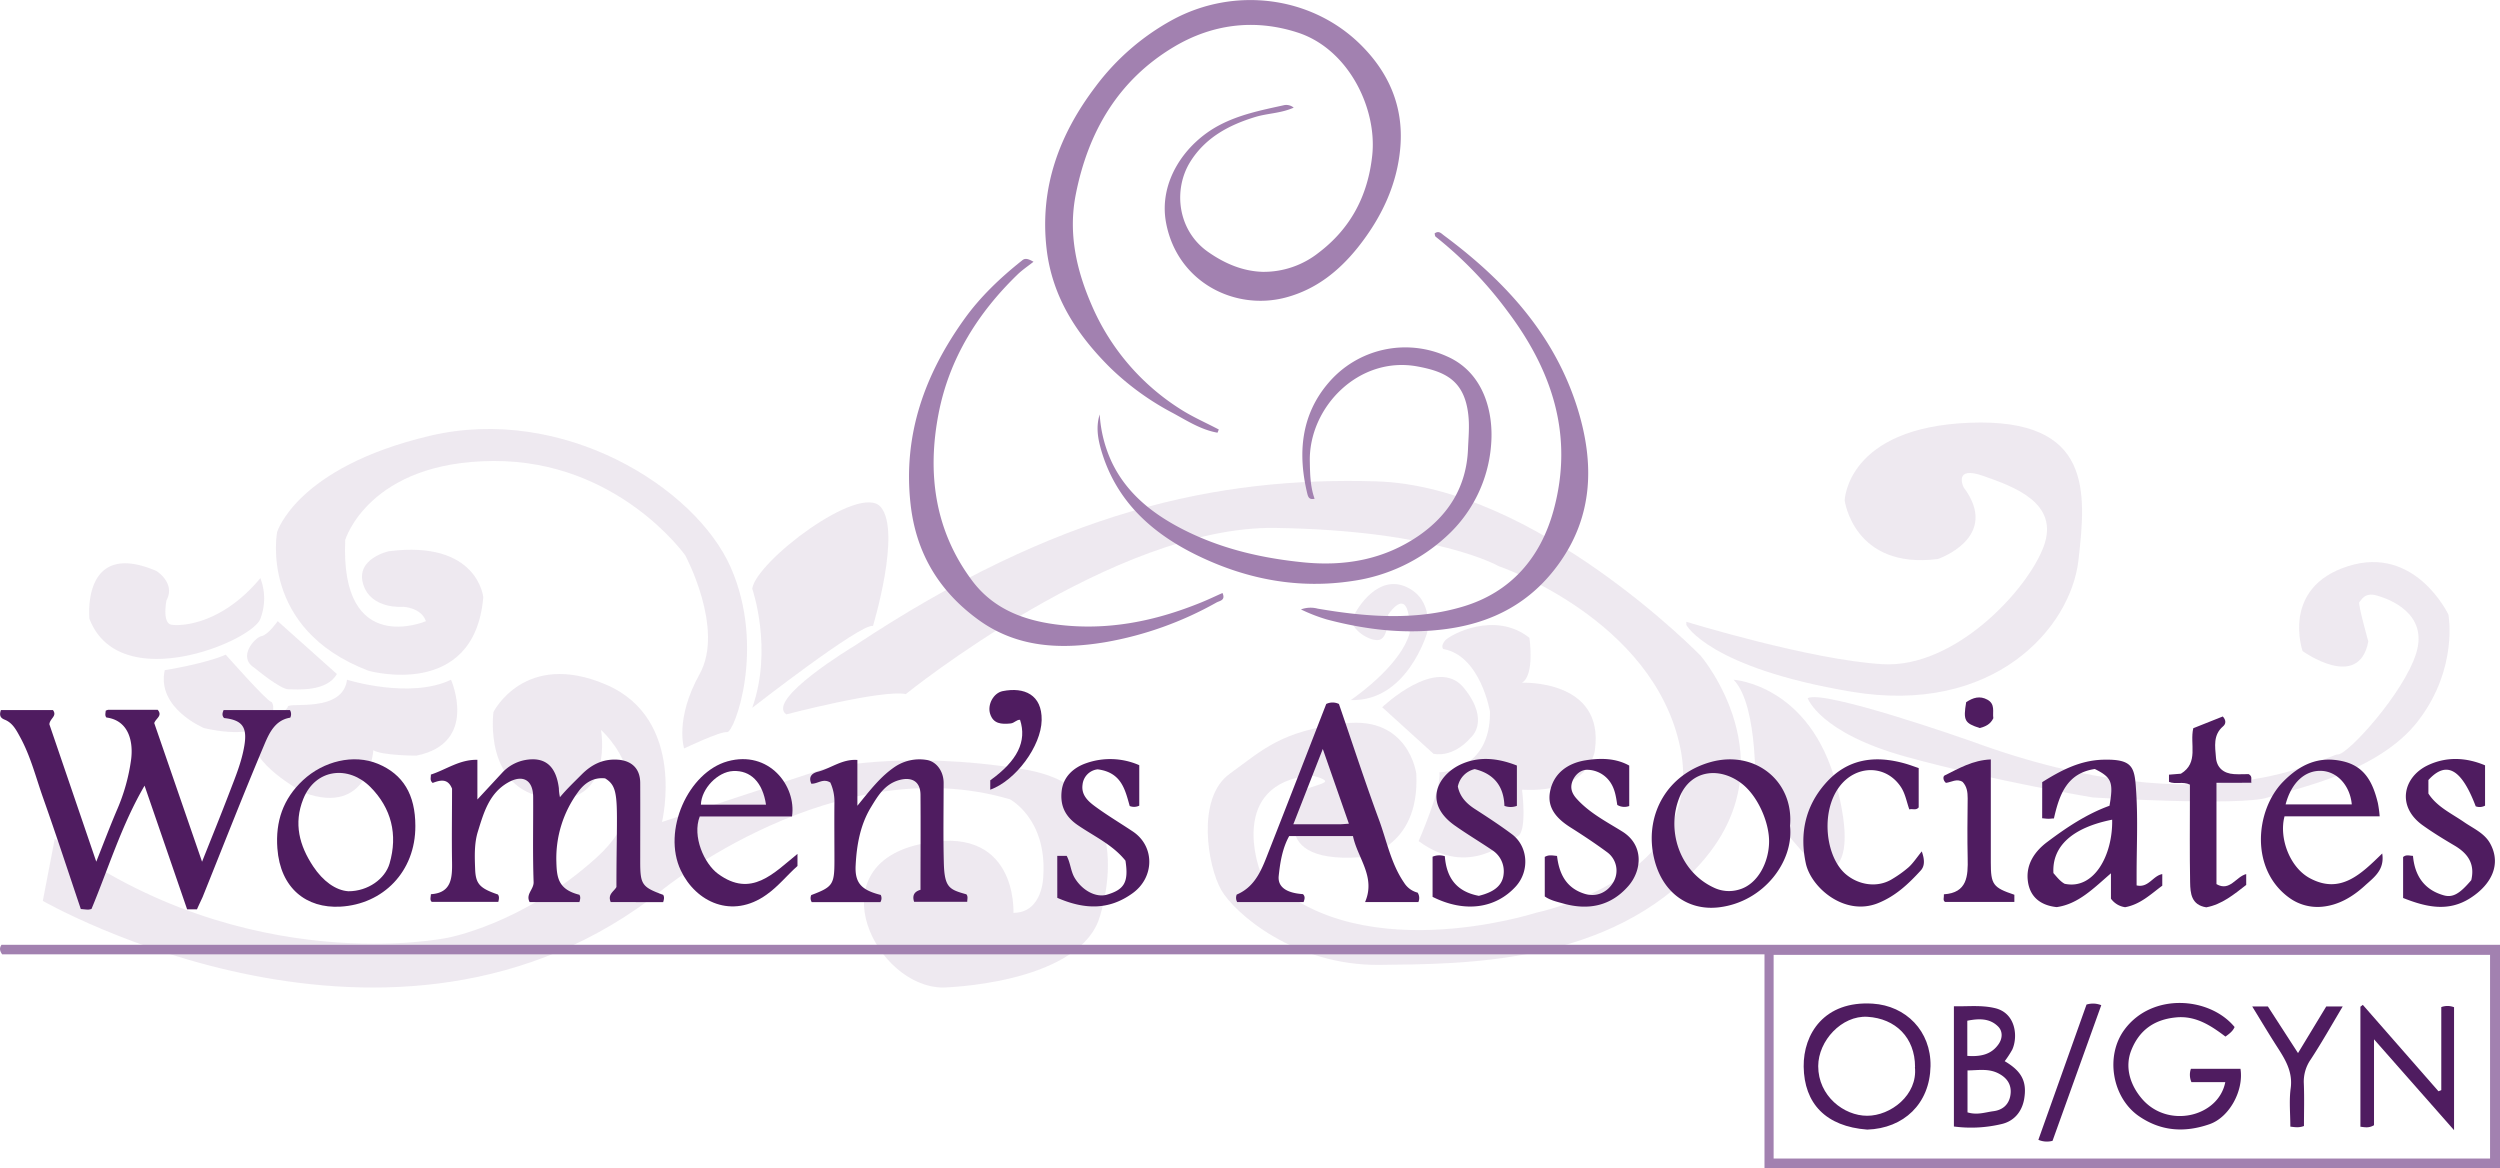 <svg xmlns="http://www.w3.org/2000/svg" viewBox="0 0 1045.74 488.6"><defs><style>.cls-1{fill:#526;opacity:0.1;}.cls-2{fill:#4f1c60;}.cls-3{fill:#a281b0;}</style></defs><title>GCD_PSG_WomensAssociatesOBGYN_logo_c</title><g id="Layer_2" data-name="Layer 2"><g id="Layer_1-2" data-name="Layer 1"><path class="cls-1" d="M22.91,350.83l-5,26s147,84.5,259-4.5c0,0,72.5-59.5,145.5-38,0,0,15.5,8,14,32,0,0,0,15.5-12.5,15.5,0,0,2-38.5-40-28.5s-17.5,59.51,10.5,59.76c0,0,54.5-1.26,65-27.76,0,0,20.5-55-31-63.5s-84.5,0-84.5,0l-67,22s10.5-43-23.5-57.5-47,11.5-47,11.5-4.5,32.5,23,36,22-28.5,22-28.5,29,25.5-2,53.5-62.5,33.5-62.5,33.5S102.91,409.83,22.91,350.83Z"/><path class="cls-1" d="M108.91,241.83a23.62,23.62,0,0,1,0,17c-3.5,9.5-59,32.5-71.5,0,0,0-3.5-33.5,28-20,0,0,8.13,5,4.25,12.25,0,0-2,9.63,2.13,10.25S92.79,261.2,108.91,241.83Z"/><path class="cls-1" d="M94.41,273.83s17,19.25,19,19.75,3.5,18-28,11c0,0-20-8.25-16.5-24.25C68.91,280.33,86.16,277.58,94.41,273.83Z"/><path class="cls-1" d="M116.16,259.83s-4,5.75-6.75,6.25-10.25,8.75-3,13.25c0,0,10.75,9,14.25,9s16,1.2,20.25-6.4Z"/><path class="cls-1" d="M145.16,284.33s26.25,8.25,43.5,0c0,0,11.75,26.5-14.5,31.75,0,0-14.25,0-18-2.25,0,0-1.75,27.75-29,17.75,0,0-24.25-12.75-21-24.25,0,0,14-9.75,14.25-11.75S143.41,298.33,145.16,284.33Z"/><path class="cls-1" d="M286.16,313.08s15-7.2,18-6.85,16.25-35.4,1.5-68.9-70.25-68.25-126-55-63.75,40.25-63.75,40.25-7.75,40.5,38.25,58c0,0,44.25,12.5,48-30.75,0,0-2.25-24-39.5-19.25,0,0-14,3-10.75,13.75s16.75,9.5,16.75,9.5,7.5.25,9.5,6c0,0-36,15.5-33.75-34,0,0,9.82-32.75,62-33s80.25,39.5,80.25,39.5,16.5,30.7,6,49.6S286.16,313.08,286.16,313.08Z"/><path class="cls-1" d="M314.66,246.26s8.75,25.07,0,49.82c0,0,45.5-35.5,50.5-34.25,0,0,12-39.5,3.25-49.75S316.16,234.94,314.66,246.26Z"/><path class="cls-1" d="M328.91,298.83s40-10.5,50-8.5c0,0,87-70.5,154.5-69.5s93.5,16,93.5,16,65,22,76,76.25-60.5,68.75-60.5,68.75-77.5,25-115.5-18c0,0-13.5-36,21.5-39.5,0,0,5.88,1.25,5.88,2.5s-8.5,2.5-8.87,4.38c0,0-19.12,30.25,23.38,27.38,0,0,25.25-2.75,23.63-35,0,0-3.12-24.12-29.87-21s-34.25,11-48.25,21.13-9.13,38.63-3.5,48.5,30.88,31.75,66.13,31.38,96.75,0,134.5-42.5,0-86.75,0-86.75-69-71-135.67-73-133.33,12.33-218.67,69C357.08,270.33,320.08,292.66,328.91,298.83Z"/><path class="cls-1" d="M564.66,293.08l.84-.58c4-2.78,20.64-15.13,24.16-27.67,0,0,1-21.5-9-7.75,0,0,.28,9.25-3.49,10.5s-13.26-4.75-11.26-9.25,10.75-18.25,22.5-12.75,8.5,19.25,8.5,19.25-8.4,28.85-31.95,28"/><path class="cls-1" d="M578.16,295.83s23-22,34.25-8,2.75,20.75,2.75,20.75-6.5,8.25-15.5,6.75Z"/><path class="cls-1" d="M636.66,285.58s34.5-1.5,30.5,28c0,0-1.5,18.25-30.5,16.75,0,0,2.33,17.92-2,19.58s-20,17.58-41.25,1.92c0,0,9.75-22.25,8.67-28.75,0,0,21.5-.42,21.17-25.42,0,0-3.92-23.38-19.5-26.17,0,0-1.33-1,.67-3.5s21-12.67,35.33-1.17C639.75,266.83,642.08,282.33,636.66,285.58Z"/><path class="cls-1" d="M725.16,284.33s32,2,43,44-7.75,35.5-7.75,35.5l-26.25-30.5S735.91,295.33,725.16,284.33Z"/><path class="cls-1" d="M705.41,261.46s9.5,17.87,69,27.87,91.75-26.5,95-55,6-59.5-45.5-57.5-52.29,32.5-52.29,32.5,3.79,29,39,24.5c0,0,26.5-9,10.75-30,0,0-4.5-9.25,8.25-4.75s32,11.25,25.25,29.5-37.19,51-67.35,49.25-82.15-17.75-82.15-17.75Z"/><path class="cls-1" d="M756.16,292.08s5,14.5,41.25,24.5,78,17,78,17,62,3.75,73.25,0,46.25-10.25,63-32.25,12.5-44.25,12.5-44.25-13.75-29.25-42-20.25-19,35.5-19,35.5,23.5,17,27.5-4c0,0-4.5-16-3.75-16.5s2-4.25,7.25-2.75,21.75,7.5,16.5,24.25-28.75,42.5-32.75,42.25-52.25,31.72-153.25-5.52C824.66,310.06,762.54,288.14,756.16,292.08Z"/><path class="cls-2" d="M82.39,380.36H78.27l-17.8-51.72c-9.58,16.4-15,34.28-22.19,51.56a5.31,5.31,0,0,1-1.31.29c-1,0-1.95-.15-3.17-.25-5.24-15.53-10.3-31.05-15.75-46.43-3.05-8.61-5.25-17.54-9.72-25.65-1.63-3-3.14-5.84-6.41-7.14-2.07-.82-2.16-2.16-1.54-4H22.15c1.88,2.55-1.28,3.43-1.5,5.94l19.62,57.48c3.17-8,5.82-15,8.76-21.88a79.62,79.62,0,0,0,5.79-20.67c1-7.33-.74-16.5-10.32-17.77-.74-.9-.3-1.89-.29-2.82a3.39,3.39,0,0,1,1-.38c7,0,14,0,20.76,0,2.13,2.53-.76,3.51-1.45,5.54l20,58c4.1-10.32,7.91-19.67,11.51-29.1,2.45-6.39,5.08-12.7,6.2-19.57,1.23-7.54-.79-10.6-8.49-11.43-.93-1-.78-2-.2-3.34h27.74a3.31,3.31,0,0,1,.13,3.18c-6.39,1-8.86,6.56-10.92,11.45-8.89,21.07-17.2,42.37-25.74,63.59C84,376.86,83.24,378.47,82.39,380.36Z"/><path class="cls-2" d="M255.46,377.33c-1.4-3.31,1.43-4.46,2.39-6.29,0-36.17,1.77-41.46-4.73-45.45-4.76-.53-8.46,1.79-11.21,5.56a46.77,46.77,0,0,0-9.18,29.43c.17,6.48.76,11.5,9.63,13.7.58.93.35,1.89,0,3.06H221.55c-1.78-3.3,1.77-5.29,1.66-8.38-.42-11.81-.13-23.65-.19-35.47,0-7.24-4.34-9.74-10.64-6.09-7.8,4.51-10.07,12.64-12.48,20.42-1.56,5-1.35,10.45-1.15,15.75.23,6.16,1.92,8,9.51,10.59.69.9.46,1.87.18,3.1H180.63c-.9-.75-.48-1.75-.38-3.22,8.54-.54,8.95-6.66,8.84-13.38-.17-10.32,0-20.65,0-30.77-1.81-4.51-5.08-3.52-8.11-2.39-1.33-1.18-.66-2.28-.76-3.49,6.49-2.11,12-6.35,19.47-6.18v16.59L210,323.3a17.38,17.38,0,0,1,9.77-5.4c8.3-1.44,12.85,2.58,14,11.8a18.11,18.11,0,0,0,.46,3.76c2.84-3.42,6-6.4,9.06-9.48,4.14-4.17,8.89-6.58,15-6.21,5.9.35,9.48,3.7,9.51,9.67.05,11,0,22,0,33,0,9.57.74,10.63,9.6,13.87.58.92.35,1.89,0,3.05Z"/><path class="cls-2" d="M593,373.39a4.17,4.17,0,0,1,.29,3.95H571c4.58-10.59-3.16-18.42-5.06-27.62H539.26c-2.82,5.09-3.78,10.93-4.38,16.68-.48,4.67,3.3,7.15,10.12,7.61,1,.92.79,2,.28,3.32H517.51a3.58,3.58,0,0,1-.19-3.14c8.17-3.45,10.74-11.25,13.67-18.72,8-20.36,15.89-40.76,23.77-61a6.06,6.06,0,0,1,5.31,0c5.51,16,10.81,32.35,16.75,48.43,3.27,8.84,5,18.33,10.51,26.34A9.4,9.4,0,0,0,593,373.39Zm-28.76-28.83-10.92-31.27L541,344.79c6.93,0,13.22,0,19.51,0C561.46,344.78,562.44,344.67,564.28,344.55Z"/><path class="cls-2" d="M368.41,374.35a3.1,3.1,0,0,1-.15,3H339.55a3.09,3.09,0,0,1-.2-2.95c9-3.39,9.69-4.4,9.69-14.3,0-8.33-.09-16.66,0-25a19,19,0,0,0-1.72-7.77c-3.06-1.9-5.32.63-7.94.49-1.22-2.68,0-4.3,2.66-5,5.47-1.35,10.15-5.39,16.6-4.93v19.16c5.3-6.49,9.72-12.33,15.9-16.44a18.43,18.43,0,0,1,12.74-2.78c4.3.49,7.43,4.69,7.44,9.64,0,11.16-.21,22.33.08,33.48.27,10.37,2.33,11.15,9.42,13.13.77.88.39,1.88.37,3.13H382.37c-.9-2.7.17-4.32,2.67-5,0-13.51.1-26.66,0-39.82-.06-5.52-3.65-7.57-9-6.06-6,1.71-8.85,6.62-11.71,11.31-4.53,7.43-6,15.94-6.42,24.43C357.54,369.52,360.49,372.34,368.41,374.35Z"/><path class="cls-2" d="M854.25,327.17c7.86-4.95,15.93-9.16,25.54-9.39,12.89-.31,13.14,3.35,13.8,14,.7,11.29.14,22.66.14,34,0,1.48,0,3,0,4.58,5,1.15,6.74-4,10.74-4.73v4.85c-4.75,3.49-9.11,7.82-15.53,9A8.74,8.74,0,0,1,883,375.9V365.3c-7.31,6.31-13.68,12.88-22.7,14.14-7.16-.76-11.41-4.64-12.1-11.28-.71-6.8,3-12.12,8.2-16,8.1-6.09,16.56-11.72,26-15.12,1.71-9.89.92-11.84-6.14-15.37-11.64,1.73-14.85,10.66-17.11,20.68-.73,0-1.53.15-2.34.14s-1.58-.13-2.58-.22Zm29.25,15.7c-16.6,3.31-25.2,11.09-24.56,22.34,1.44,1.65,2.85,3.48,4.69,4.47C875.89,372.34,883.81,357.73,883.51,342.87Z"/><path class="cls-2" d="M748.76,345.45c1.67,14.87-11,31.81-29.66,34.07-13.41,1.63-24.65-6.66-27.56-22.17-3.2-17,5.92-33.4,23.8-38.52C734,313.51,750.45,326.66,748.76,345.45ZM740,351.92c0-8.25-4.87-19.12-11.48-24.18-9.09-7-21.09-5.86-25.86,5.44-5.83,13.81-.24,31.4,14.23,38.11a14.58,14.58,0,0,0,10.46.84C735.33,369.95,740,360.53,740,351.92Z"/><path class="cls-2" d="M173.74,345.5c.08,19.08-13.49,32.77-31.4,33.75-14.13.77-25.1-7.62-26.32-24.42-.81-11.17,2.33-20.63,10.72-28.47,8.58-8,21.19-11.07,31.35-6.86C168.64,323.89,173.74,332.37,173.74,345.5Zm-28,27.31c8.24,0,15.36-5.22,17.21-11.59,3.53-12.14.76-23.17-8-32-9.18-9.21-23-7.74-28.1,5-4.1,10.23-1.63,19.52,4.2,28.26C135.07,368.52,140.4,372.48,145.77,372.81Z"/><path class="cls-2" d="M331.3,341.53h-38.6c-3.23,8.34,1.88,19.77,7.67,24,13.9,10.19,23.22-.26,33.21-8.35v5.06c-4.35,3.84-8,8.52-12.95,12-14.4,10.31-29.56,3.14-35.85-10.13-7.9-16.66,3.12-41.06,19.57-45.66C321.59,313.69,333.19,328.64,331.3,341.53Zm-10.88-4.93c-1.39-9.38-6.44-14.45-13.79-14.08-6.43.32-13.24,7.36-13.45,14.08Z"/><path class="cls-2" d="M995.41,341.48H955.61c-2.39,8.94,2.11,21.3,10.57,25.86,12.89,6.94,21.5-1.8,30.29-10.33,1.11,6.9-3.54,10.06-7.22,13.42-5.12,4.68-11.06,8.28-18.15,8.87a20.12,20.12,0,0,1-13.45-3.72C941,363.61,943.42,338.84,955,327c7.12-7.23,14.93-10.92,25.14-8.53,9.29,2.17,12.52,9.26,14.51,17.41A49.63,49.63,0,0,1,995.41,341.48Zm-11.67-5c-.7-7.69-5.86-13.49-12.23-14-7.09-.55-13,4.68-15.45,14Z"/><path class="cls-2" d="M681.5,320.24v16.91a5.77,5.77,0,0,1-5-.45c-.54-3.32-.94-7-3.39-10.13a11.83,11.83,0,0,0-8.77-4.56c-2.77-.23-5.35,1.76-6.51,4.56s-.45,5.17,1.65,7.51c5.38,6,12.52,9.63,19.13,13.75,9.17,5.72,8.19,16.33,2.48,22.84-7.38,8.42-16.78,10.2-27.26,7.25-2.62-.74-5.37-1.31-7.66-2.95V358.45c1.65-1,3.26-.6,5.13-.41.87,7.4,3.77,13.44,11.59,15.85,4.72,1.45,9.37-.4,12-4.92a9.53,9.53,0,0,0-2.53-12.42c-5-3.7-10.18-7.13-15.43-10.45-5.49-3.48-9.8-7.94-8.59-14.76,1.39-7.87,7.47-12.11,14.79-13.29C669.22,317.07,675.67,317,681.5,320.24Z"/><path class="cls-2" d="M634.51,320.22v16.87a7.48,7.48,0,0,1-5.22,0c-.25-8.21-4.38-13.41-12.41-15.38a9.35,9.35,0,0,0-7.07,7.28c.86,4.32,3.6,7.14,7.19,9.45,5.22,3.37,10.44,6.78,15.41,10.49,6.89,5.15,7.48,15.49,1.59,21.92-8.33,9.11-21.21,11.12-34.76,4.3v-16.8a7.35,7.35,0,0,1,5.13-.19c.65,8.7,4.62,14.78,14.25,16.57.71-.21,2-.52,3.19-1,3.77-1.41,6.71-3.77,7.14-8a10.47,10.47,0,0,0-4.84-10.16c-5.15-3.48-10.49-6.67-15.57-10.25-13.12-9.26-7.43-20.66,2-25.34C618.45,316.15,626.51,317.08,634.51,320.22Z"/><path class="cls-2" d="M1005.21,375.62V358.5c1.23-1.1,2.54-.58,4.13-.49.73,8.17,4.57,14.13,12.84,16.49,3.8,1.08,6.69-.6,11.54-6.33,1.63-6.9-1.49-11.21-7-14.47-4.5-2.65-9-5.4-13.23-8.42-11.13-7.89-8.29-20.21,2-25.14,7.83-3.74,16.1-3.34,24,0V337a4.74,4.74,0,0,1-3.91.28c-5.93-15.69-12.26-19.26-19.79-11v5.65c3.54,5.54,9.63,8.3,15,12,3.87,2.67,8.52,4.6,10.89,9,4.63,8.57.6,17-8.38,22.75C1024.17,381.51,1015,379.52,1005.21,375.62Z"/><path class="cls-2" d="M442.25,358h3.94c1.65,3.08,1.65,6.47,3.42,9.35,3.15,5.13,8.81,8.23,13.42,6.89,7.36-2.14,9.12-5.34,7.75-14.22-5.33-6.68-13.16-10.2-20-14.9-5.35-3.67-7.37-8.26-6.69-14.27s5.06-9.81,10.23-11.6a30.21,30.21,0,0,1,22.23.83V337a4.88,4.88,0,0,1-4,.15c-1.93-6.87-3.46-14.06-13.41-15.34a7.14,7.14,0,0,0-6.31,6.37c-.64,4.46,2.45,7.11,5.5,9.33,5,3.65,10.36,6.85,15.53,10.3,9.28,6.2,9.08,19.14,0,25.75-10.21,7.45-20.6,6.78-31.6,2Z"/><path class="cls-2" d="M803.87,356.13c1.38,3.87,1.1,6.32-.44,8-5.11,5.58-10.43,10.65-17.83,13.64-14,5.65-28.07-6.5-30.24-16.66-2.64-12.34-.27-23.78,8.24-33.43,9.14-10.37,20.65-11.88,33.34-8.28,1.86.53,3.68,1.22,5.64,1.88v16.44c-1.11,1.38-2.51.46-3.92.85-1.18-3.3-1.67-6.67-3.66-9.58-6.39-9.33-18.87-9-25.66.17-7.9,10.63-5.67,29.35,2.74,36.51,5.48,4.66,13.47,5.82,19.56,1.94a47.4,47.4,0,0,0,6.76-4.87C800.3,361,801.76,358.73,803.87,356.13Z"/><path class="cls-2" d="M917.44,304.61l12.34-4.91c1.43,1.54,1.36,3.08.14,4.11-4.27,3.61-3.36,8.47-3,13,.3,4.29,3.17,6.73,7.55,7,2.15.13,4.32,0,6.14,0,1.76,1,.84,2.2,1.14,3.62H927.14v42.39c5.58,3.26,8.11-3.09,12.44-4.2v4.54c-5.1,3.94-10.12,8.16-16.7,9.37-6.3-1-6.68-5.89-6.76-10.47-.22-12-.09-24-.09-36,0-1.64,0-3.27,0-4.85-3-1.46-5.95,0-8.75-1.17v-3l5-.41C919.86,319,915.88,311.3,917.44,304.61Z"/><path class="cls-2" d="M916.45,447.07h20.73c1.44,9.07-4.61,20.28-12.93,23.17-10.27,3.57-20.21,3.07-29.53-3.34-11.25-7.74-14.25-25.26-6-36.3,11.57-15.54,35.61-13.62,46-1-.72,1.71-2.14,2.79-3.82,4-6.17-4.67-12.59-8.9-20.9-8-8.95.91-15.22,5.35-18.54,13.86-2.64,6.78-.6,14.22,4.54,20.19,10.87,12.64,32,7.54,34.83-7H916.67A7.62,7.62,0,0,1,916.45,447.07Z"/><path class="cls-2" d="M781.06,472.51c-17.34-1.31-26.39-10.92-26.59-26.36-.17-13.59,8.55-27.62,28.89-26.33,13.88.88,24.44,11.49,24.17,26.14C807.24,461.68,796.34,472,781.06,472.51Zm20-26.19c0-12.31-8.16-20.28-19.92-21-10.74-.62-20.56,10-20.59,20.64,0,12.55,10.83,20.78,20.47,20.76C790.8,466.74,802.25,458.08,801,446.32Z"/><path class="cls-2" d="M1021.18,456V421.26a7.5,7.5,0,0,1,5.34.06v51.42l-33.48-38v35.93c-2.17,1.28-3.78.86-5.69.63V421.11l1-.79L1020,456.47Z"/><path class="cls-2" d="M838.56,443.89c7.15,4.21,9.44,8.58,8.1,16.06-1,5.31-4.39,9.13-9.51,10.26a54.72,54.72,0,0,1-19.84,1V420.91c5.85.14,11.48-.58,17.24.8,8.72,2.1,9.61,12,7.17,17.34A40.39,40.39,0,0,1,838.56,443.89ZM823,465.3c4.11,1.23,7.44-.05,10.84-.49,3.9-.5,6.41-2.78,7.07-6.47s-.61-6.84-4.35-9c-4.42-2.59-8.82-1.62-13.56-1.59Zm-.08-23.63c5.46.4,10-.5,13.05-4.87,1.68-2.37,1.84-5.37-.12-7.36-3.55-3.61-8.17-3.41-12.94-2.48Z"/><path class="cls-2" d="M842.6,374.27v3h-29c-1-.66-.4-1.7-.47-3.19,9.77-.62,10.12-7.59,9.94-15.13-.19-8.31-.09-16.64,0-25,0-2.57-.29-4.92-2.1-6.87-2.44-1.57-4.75.14-7,.39-1.23-1-1.32-2.71-.52-3.11,5.94-2.93,11.75-6.4,19.3-6.69,0,7.44,0,14.55,0,21.66s0,14.31,0,21.46C832.74,370,833.67,371.28,842.6,374.27Z"/><path class="cls-2" d="M963.74,471c-2.07.79-3.65.52-5.7.26,0-5.47-.56-10.84.14-16,1-7.26-2.58-12.57-6.13-18.1-3.33-5.19-6.47-10.49-9.95-16.15h6.55l12.6,19.49L973.06,421h6.89c-4.56,7.63-8.7,15-13.34,22.1a16.19,16.19,0,0,0-2.93,10.09C963.92,459.15,963.74,465.12,963.74,471Z"/><path class="cls-2" d="M414.22,330.33v-3.92c11.39-8.19,15.39-16.31,12.46-25.32-1.51-.08-2.36,1.37-3.95,1.53-3.85.39-7.28.2-8.59-4.11-1.16-3.81,1.44-8.66,5.29-9.42,9-1.79,16.48,1.48,16.29,12.14C435.53,312.08,424.87,326.51,414.22,330.33Z"/><path class="cls-2" d="M872.78,420.21a9.16,9.16,0,0,1,6.17.26l-20.38,56.73a9,9,0,0,1-5.93-.42Z"/><path class="cls-2" d="M822.44,293.72c2.92-1.94,5.71-2.77,8.86-1.06,3.43,1.86,2.1,5.09,2.5,7.77-1.21,2.59-3.39,3.52-5.68,4.11C821.76,302.5,821.16,301.38,822.44,293.72Z"/><path class="cls-3" d="M1045.74,395.21V488.6H738.08v-89.4H.9c-1.16-1.65-1.14-2.69-.28-4ZM741.9,484.61h299.68v-85.2H741.9v85.2Z"/><path class="cls-3" d="M509.28,181c-6.86-1.2-12.72-5-18.68-8.23a113.08,113.08,0,0,1-26.33-19.08c-13.76-13.72-24.12-29.4-26.47-49.5-3-25.78,5.3-48,20.55-68.08a99.79,99.79,0,0,1,32-27.76c25.88-14.07,57.84-10,78.35,9.9,12.22,11.88,18.43,26.24,17.07,43.15-1.27,15.81-7.93,29.71-17.8,42.12C560,113.45,550.5,121,538.1,124.37c-21.41,5.84-45.62-6.24-50.33-31.12C484.53,76.07,495.61,60,510,52.39c8.44-4.47,17.59-6.3,26.73-8.31a4.87,4.87,0,0,1,4.42.94c-5.36,2.41-10.93,2.35-16.06,3.91C514,52.3,504.23,57.57,497.94,67.58c-7.32,11.66-5.45,28.84,7.43,37.82,7,4.91,14.58,8.07,22.79,8.31a37,37,0,0,0,23.42-8C565,95.53,572.19,81.85,574,65c2.11-19.62-9.89-44.45-31.15-51.37-18-5.85-35.78-3.63-52,6.09-23.2,13.94-35.69,35.5-40.85,61.55-3.22,16.26.2,31.67,6.78,46.68a96.53,96.53,0,0,0,36.68,43c5.16,3.35,10.89,5.83,16.36,8.71Z"/><path class="cls-3" d="M460,173.35a55,55,0,0,0,5.07,20c6.08,12.74,16.56,21.18,28.72,27.56,16.09,8.43,33.38,12.52,51.45,14.32,17.4,1.73,33.58-1.18,48-11,12.58-8.62,20.18-20.55,20.82-36.41.19-4.74.67-9.31.14-14.18-1.58-14.54-9.72-18.2-21.19-20.34-24.58-4.6-45.55,17-45.12,39.64.1,5.26.15,10.48,2,15.69-2.07.46-2.64-.53-3-1.92-4.14-16.91-2.74-33.17,8.87-46.64a42.25,42.25,0,0,1,49.5-11c15.48,6.77,19.66,23.59,18.44,37.27A57.59,57.59,0,0,1,605,224.39,73,73,0,0,1,565.89,243c-22.75,3.5-44.44-.68-64.86-10.58-19-9.2-34-22.58-40.31-43.79C459.24,183.6,458.35,178.59,460,173.35Z"/><path class="cls-3" d="M432.31,109.5c-2.58,2-4.79,3.5-6.67,5.32-16.64,16.11-28.53,35.15-33,58-4.9,25.07-1.68,49.12,14,70.07,8.49,11.37,20.76,16.44,35,18.3,21.32,2.8,41.31-1.24,60.84-9.2,3-1.22,5.9-2.61,8.89-3.94,1.38,3.15-1.2,3.22-2.56,4a145.58,145.58,0,0,1-46.27,16.54c-18.8,3.17-37.24,2.42-53.49-9.49-16.41-12-25.93-27.91-28.18-48.36-3.19-29,6-54.25,22.51-77.28,6.65-9.29,15-17.23,24-24.39C428.34,108.27,429.23,107.68,432.31,109.5Z"/><path class="cls-3" d="M600.09,97.65c1.78-1.33,2.78,0,4,.9,25.58,19,46.48,41.8,56,73,6.79,22.35,6.36,44.25-8,64.22-11.62,16.21-27.54,24.72-47.16,27.35-17,2.28-33.52.34-49.93-4a71.49,71.49,0,0,1-10.82-4.2,11.58,11.58,0,0,1,7-.33c20.36,3.49,41,5.1,60.91-.9s32.4-20.39,37.83-40.47c8.4-31-.6-58.14-19.25-82.92A165,165,0,0,0,600.51,99C600.2,98.72,600.22,98.08,600.09,97.65Z"/></g></g></svg>